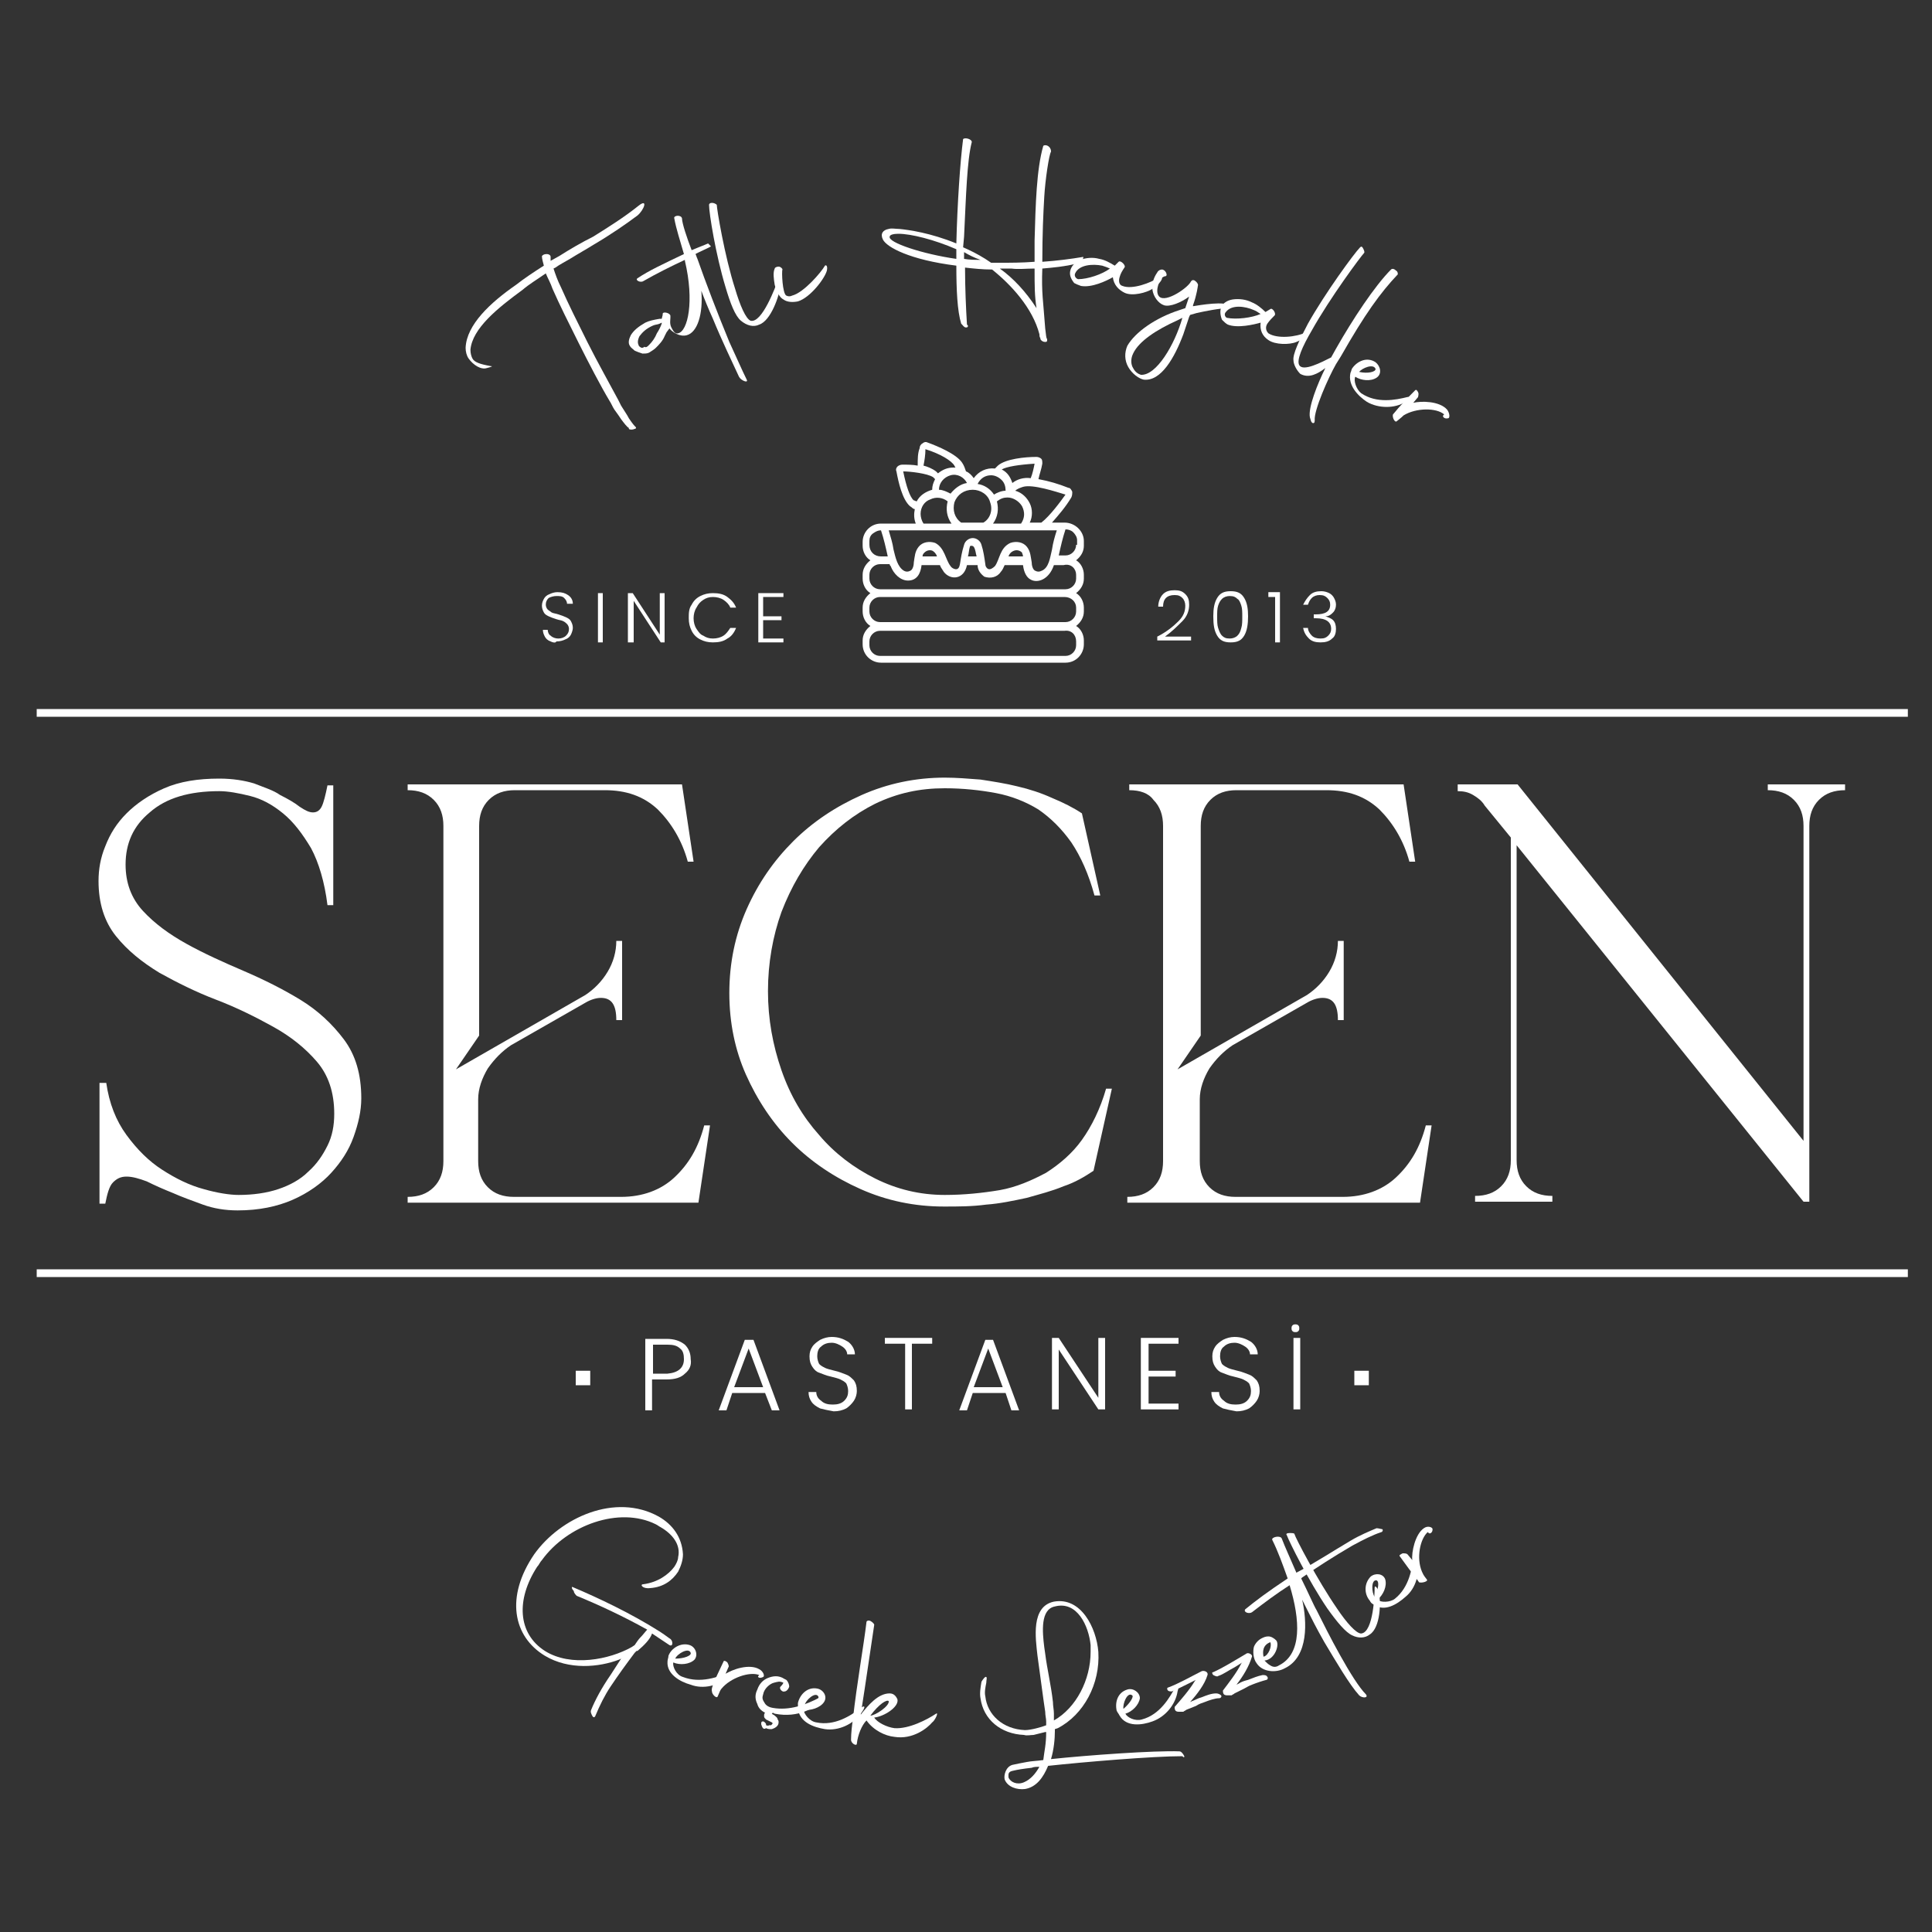 <?xml version="1.0" encoding="utf-8"?>
<!-- Generator: Adobe Illustrator 27.9.0, SVG Export Plug-In . SVG Version: 6.00 Build 0)  -->
<svg version="1.1" id="katman_1" xmlns="http://www.w3.org/2000/svg" xmlns:xlink="http://www.w3.org/1999/xlink" x="0px" y="0px"
	 viewBox="0 0 200 200" style="enable-background:new 0 0 200 200;" xml:space="preserve">
<rect x="0" y="0" width="200" height="200" fill="#333333" stroke="none"/>
<style type="text/css">
	.st0{fill:#FFFFFF;}
</style>
<g>
	<g>
		<path class="st0" d="M10.4,112.1H11c0.3,2.1,1,3.9,2.1,5.4c1.1,1.5,2.3,2.7,3.7,3.6c1.4,0.9,2.8,1.6,4.3,2
			c1.4,0.4,2.7,0.6,3.6,0.6c1.5,0,2.9-0.2,4.1-0.6c1.2-0.4,2.3-1,3.1-1.8c0.9-0.8,1.5-1.7,2-2.7c0.5-1,0.7-2.1,0.7-3.3
			c0-2.2-0.6-4-1.8-5.4c-1.2-1.4-2.7-2.6-4.5-3.6c-1.8-1-3.8-2-5.9-2.8c-2.1-0.8-4.1-1.8-5.9-2.8c-1.8-1.1-3.3-2.3-4.5-3.8
			c-1.2-1.5-1.8-3.4-1.8-5.7c0-1.2,0.2-2.4,0.7-3.6c0.5-1.3,1.2-2.4,2.2-3.4c1-1,2.3-1.9,3.9-2.6c1.6-0.7,3.5-1,5.7-1
			c1.4,0,2.6,0.2,3.6,0.5c1,0.4,2,0.7,2.7,1.2c0.8,0.4,1.5,0.8,2,1.2c0.6,0.4,1,0.6,1.4,0.6c0.4,0,0.7-0.2,0.9-0.6
			c0.2-0.4,0.4-1.2,0.6-2.2h0.6v12.4h-0.6c-0.3-2.4-0.9-4.4-1.7-5.9c-0.9-1.5-1.8-2.7-2.9-3.6c-1.1-0.9-2.2-1.5-3.4-1.8
			c-1.2-0.3-2.3-0.5-3.2-0.5c-3.1,0-5.5,0.7-7.2,2.2c-1.7,1.4-2.5,3.2-2.5,5.4c0,1.9,0.6,3.5,1.8,4.8c1.2,1.3,2.7,2.4,4.5,3.4
			c1.8,1,3.8,1.9,5.9,2.8c2.1,0.9,4.1,1.9,5.9,3c1.8,1.1,3.3,2.5,4.5,4.1c1.2,1.6,1.8,3.6,1.8,6.1c0,1.3-0.3,2.6-0.8,4
			s-1.3,2.6-2.3,3.7c-1,1.1-2.4,2.1-4,2.8c-1.6,0.7-3.5,1.1-5.7,1.1c-1.3,0-2.5-0.2-3.6-0.6c-1.1-0.4-2.2-0.8-3.1-1.2
			c-1-0.4-1.9-0.8-2.7-1.2c-0.8-0.3-1.5-0.5-2.1-0.5c-0.6,0-1,0.2-1.4,0.6c-0.4,0.4-0.6,1.2-0.8,2.2h-0.6V112.1z"/>
	</g>
	<g>
		<path class="st0" d="M42.2,81.8v-0.6h28.4l1.2,8h-0.6c-0.6-2.2-1.7-4-3.1-5.4c-1.5-1.4-3.3-2-5.5-2h-9.3c-1.1,0-2,0.3-2.7,1
			c-0.7,0.7-1,1.6-1,2.7v21.7l-2.4,3.5l13.4-7.7c0.9-0.6,1.7-1.4,2.3-2.4c0.6-1,0.9-2.1,0.9-3.2h0.6v8.2h-0.6c0-1.6-0.5-2.3-1.6-2.3
			c-0.5,0-1.1,0.2-1.6,0.5l-7.7,4.4c-0.9,0.6-1.7,1.4-2.4,2.4c-0.6,1-1,2.1-1,3.2v6.4c0,1.1,0.3,2,1,2.7c0.7,0.7,1.6,1,2.7,1h11.1
			c2.2,0,4.1-0.7,5.5-2c1.5-1.4,2.5-3.1,3.1-5.4h0.6l-1.2,8H42.2v-0.6c1.1,0,2-0.3,2.7-1c0.7-0.7,1-1.6,1-2.7V85.5
			c0-1.1-0.3-2-1-2.7C44.2,82.1,43.3,81.8,42.2,81.8z"/>
	</g>
	<g>
		<path class="st0" d="M75.5,102.8c0-3.1,0.6-6,1.8-8.7c1.2-2.7,2.8-5,4.8-7c2-2,4.4-3.6,7.1-4.8c2.7-1.2,5.6-1.8,8.6-1.8
			c1.2,0,2.4,0.1,3.7,0.2c1.3,0.2,2.6,0.4,3.8,0.7c1.3,0.3,2.5,0.7,3.6,1.2c1.2,0.5,2.2,1,3.1,1.6l1.9,8.5h-0.6
			c-0.6-2.2-1.4-4-2.4-5.5c-1-1.4-2.1-2.5-3.4-3.4c-1.3-0.8-2.8-1.4-4.4-1.7c-1.6-0.3-3.4-0.5-5.3-0.5c-2.6,0-4.9,0.5-7.2,1.6
			c-2.2,1.1-4.1,2.6-5.8,4.5c-1.6,1.9-2.9,4.1-3.9,6.7c-0.9,2.5-1.4,5.3-1.4,8.2c0,2.9,0.5,5.6,1.4,8.2c0.9,2.6,2.2,4.8,3.9,6.7
			c1.6,1.9,3.6,3.4,5.8,4.5s4.6,1.7,7.2,1.7c2,0,3.9-0.2,5.7-0.5c1.7-0.3,3.3-1,4.8-1.8c1.4-0.9,2.7-2,3.7-3.4s1.9-3.2,2.5-5.3h0.6
			l-1.9,8.5c-0.9,0.6-1.9,1.2-3.1,1.6c-1.2,0.5-2.4,0.8-3.8,1.2c-1.4,0.3-2.8,0.6-4.2,0.7c-1.5,0.2-2.9,0.2-4.4,0.2
			c-3,0-5.9-0.6-8.6-1.8c-2.7-1.2-5.1-2.8-7.1-4.8c-2-2-3.6-4.4-4.8-7.1C76.1,108.7,75.5,105.9,75.5,102.8z"/>
	</g>
	<g>
		<path class="st0" d="M116.9,81.8v-0.6h28.4l1.2,8h-0.6c-0.6-2.2-1.7-4-3.1-5.4c-1.5-1.4-3.3-2-5.5-2H128c-1.1,0-2,0.3-2.7,1
			c-0.7,0.7-1,1.6-1,2.7v21.7l-2.4,3.5l13.4-7.7c0.9-0.6,1.7-1.4,2.3-2.4c0.6-1,0.9-2.1,0.9-3.2h0.6v8.2h-0.6c0-1.6-0.5-2.3-1.6-2.3
			c-0.5,0-1.1,0.2-1.6,0.5l-7.7,4.4c-0.9,0.6-1.7,1.4-2.4,2.4c-0.6,1-1,2.1-1,3.2v6.4c0,1.1,0.3,2,1,2.7c0.7,0.7,1.6,1,2.7,1h11.1
			c2.2,0,4.1-0.7,5.5-2c1.5-1.4,2.5-3.1,3.1-5.4h0.6l-1.2,8h-30.3v-0.6c1.1,0,2-0.3,2.7-1c0.7-0.7,1-1.6,1-2.7V85.5
			c0-1.1-0.3-2-1-2.7C118.9,82.1,118,81.8,116.9,81.8z"/>
	</g>
	<g>
		<path class="st0" d="M150.9,81.2h6.2l29.6,36.9V85.5c0-1.1-0.3-2-1-2.7c-0.7-0.7-1.6-1-2.7-1v-0.6h8v0.6c-1.1,0-2,0.3-2.7,1
			c-0.7,0.7-1,1.6-1,2.7v38.9h-0.6L157,87.5v32.6c0,1.1,0.3,2,1,2.7c0.7,0.7,1.6,1,2.7,1v0.6h-8v-0.6c1.1,0,2-0.3,2.7-1
			c0.7-0.7,1-1.6,1-2.7V86.7l-2.7-3.3c-0.3-0.5-0.7-0.8-1.2-1.1c-0.5-0.3-1-0.4-1.6-0.4V81.2z"/>
	</g>
</g>
<g>
	<path class="st0" d="M70.9,142.2c-0.4,0.4-1,0.6-1.9,0.6h-1.5v3.2h-0.7v-7.4h2.2c0.8,0,1.4,0.2,1.9,0.6c0.4,0.4,0.6,0.9,0.6,1.5
		C71.6,141.3,71.4,141.8,70.9,142.2z M70.8,140.7c0-0.5-0.1-0.9-0.4-1.1c-0.3-0.3-0.7-0.4-1.3-0.4h-1.5v3h1.5
		C70.2,142.1,70.8,141.6,70.8,140.7z"/>
	<path class="st0" d="M79.2,144.2h-3.4l-0.6,1.8h-0.8l2.7-7.3H78l2.7,7.3h-0.8L79.2,144.2z M79,143.6l-1.5-4l-1.5,4H79z"/>
	<path class="st0" d="M84.9,145.8c-0.4-0.2-0.7-0.4-0.9-0.7c-0.2-0.3-0.3-0.6-0.3-1h0.8c0,0.4,0.2,0.7,0.5,0.9
		c0.3,0.3,0.7,0.4,1.2,0.4c0.5,0,0.9-0.1,1.2-0.4c0.3-0.3,0.4-0.6,0.4-1c0-0.3-0.1-0.6-0.2-0.8c-0.2-0.2-0.4-0.3-0.6-0.4
		c-0.2-0.1-0.6-0.2-1-0.3c-0.5-0.1-0.9-0.3-1.2-0.4c-0.3-0.1-0.5-0.3-0.7-0.6c-0.2-0.3-0.3-0.6-0.3-1.1c0-0.4,0.1-0.7,0.3-1
		c0.2-0.3,0.5-0.5,0.8-0.7c0.4-0.2,0.8-0.3,1.2-0.3c0.7,0,1.2,0.2,1.7,0.5c0.4,0.3,0.7,0.8,0.7,1.3h-0.8c0-0.3-0.2-0.6-0.5-0.8
		c-0.3-0.2-0.7-0.4-1.1-0.4c-0.4,0-0.8,0.1-1.1,0.4c-0.3,0.2-0.4,0.6-0.4,1c0,0.3,0.1,0.6,0.2,0.8c0.2,0.2,0.4,0.3,0.6,0.4
		c0.2,0.1,0.6,0.2,1,0.3c0.5,0.1,0.9,0.3,1.2,0.4c0.3,0.1,0.5,0.3,0.8,0.6c0.2,0.3,0.3,0.6,0.3,1.1c0,0.3-0.1,0.7-0.3,1
		c-0.2,0.3-0.5,0.6-0.8,0.8c-0.4,0.2-0.8,0.3-1.3,0.3C85.7,146,85.3,145.9,84.9,145.8z"/>
	<path class="st0" d="M96.5,138.5v0.6h-2.1v6.8h-0.7v-6.8h-2.1v-0.6H96.5z"/>
	<path class="st0" d="M104.1,144.2h-3.4l-0.6,1.8h-0.8l2.7-7.3h0.8l2.7,7.3h-0.8L104.1,144.2z M103.8,143.6l-1.5-4l-1.5,4H103.8z"/>
	<path class="st0" d="M114.4,145.9h-0.7l-4.1-6.2v6.2h-0.7v-7.4h0.7l4.1,6.2v-6.2h0.7V145.9z"/>
	<path class="st0" d="M118.9,139.1v2.8h2.8v0.6h-2.8v2.8h3.1v0.6h-3.9v-7.4h3.9v0.6H118.9z"/>
	<path class="st0" d="M126.6,145.8c-0.4-0.2-0.7-0.4-0.9-0.7c-0.2-0.3-0.3-0.6-0.3-1h0.8c0,0.4,0.2,0.7,0.5,0.9
		c0.3,0.3,0.7,0.4,1.2,0.4c0.5,0,0.9-0.1,1.2-0.4c0.3-0.3,0.4-0.6,0.4-1c0-0.3-0.1-0.6-0.2-0.8c-0.2-0.2-0.4-0.3-0.6-0.4
		c-0.2-0.1-0.6-0.2-1-0.3c-0.5-0.1-0.9-0.3-1.2-0.4c-0.3-0.1-0.5-0.3-0.7-0.6c-0.2-0.3-0.3-0.6-0.3-1.1c0-0.4,0.1-0.7,0.3-1
		c0.2-0.3,0.5-0.5,0.8-0.7c0.4-0.2,0.8-0.3,1.2-0.3c0.7,0,1.2,0.2,1.7,0.5c0.4,0.3,0.7,0.8,0.7,1.3h-0.8c0-0.3-0.2-0.6-0.5-0.8
		c-0.3-0.2-0.7-0.4-1.1-0.4c-0.4,0-0.8,0.1-1.1,0.4c-0.3,0.2-0.4,0.6-0.4,1c0,0.3,0.1,0.6,0.2,0.8c0.2,0.2,0.4,0.3,0.6,0.4
		c0.2,0.1,0.6,0.2,1,0.3c0.5,0.1,0.9,0.3,1.2,0.4c0.3,0.1,0.5,0.3,0.8,0.6c0.2,0.3,0.3,0.6,0.3,1.1c0,0.3-0.1,0.7-0.3,1
		c-0.2,0.3-0.5,0.6-0.8,0.8c-0.4,0.2-0.8,0.3-1.3,0.3C127.4,146,127,145.9,126.6,145.8z"/>
	<path class="st0" d="M133.8,137.8c-0.1-0.1-0.1-0.2-0.1-0.3s0-0.2,0.1-0.3c0.1-0.1,0.2-0.1,0.3-0.1c0.1,0,0.2,0,0.3,0.1
		c0.1,0.1,0.1,0.2,0.1,0.3s0,0.2-0.1,0.3c-0.1,0.1-0.2,0.1-0.3,0.1C134,137.9,133.9,137.9,133.8,137.8z M134.6,138.5v7.4h-0.7v-7.4
		H134.6z"/>
</g>
<g>
	<g>
		<path class="st0" d="M57,66.4c-0.3-0.1-0.5-0.3-0.6-0.5s-0.2-0.4-0.2-0.7h0.5c0,0.2,0.1,0.5,0.3,0.6c0.2,0.2,0.5,0.3,0.8,0.3
			c0.3,0,0.6-0.1,0.8-0.3c0.2-0.2,0.3-0.4,0.3-0.7c0-0.2-0.1-0.4-0.2-0.5c-0.1-0.1-0.2-0.2-0.4-0.3c-0.2-0.1-0.4-0.1-0.7-0.2
			c-0.3-0.1-0.6-0.2-0.8-0.3s-0.4-0.2-0.5-0.4c-0.1-0.2-0.2-0.4-0.2-0.7c0-0.3,0.1-0.5,0.2-0.7c0.1-0.2,0.3-0.4,0.6-0.5
			c0.2-0.1,0.5-0.2,0.8-0.2c0.5,0,0.8,0.1,1.1,0.3c0.3,0.2,0.5,0.5,0.5,0.9h-0.6c0-0.2-0.1-0.4-0.3-0.6c-0.2-0.2-0.5-0.2-0.8-0.2
			c-0.3,0-0.6,0.1-0.8,0.2c-0.2,0.2-0.3,0.4-0.3,0.7c0,0.2,0.1,0.4,0.2,0.5c0.1,0.1,0.3,0.2,0.4,0.3c0.2,0.1,0.4,0.1,0.7,0.2
			c0.3,0.1,0.6,0.2,0.8,0.3c0.2,0.1,0.4,0.2,0.5,0.4c0.1,0.2,0.2,0.4,0.2,0.7c0,0.2-0.1,0.5-0.2,0.7s-0.3,0.4-0.6,0.5
			c-0.2,0.1-0.5,0.2-0.9,0.2C57.5,66.6,57.2,66.5,57,66.4z"/>
		<path class="st0" d="M62.4,61.4v5.1h-0.5v-5.1H62.4z"/>
		<path class="st0" d="M68.9,66.5h-0.5l-2.8-4.3v4.3H65v-5.1h0.5l2.8,4.3v-4.3h0.5V66.5z"/>
		<path class="st0" d="M71.6,62.6c0.2-0.4,0.5-0.7,0.9-0.9c0.4-0.2,0.8-0.3,1.3-0.3c0.6,0,1.1,0.1,1.5,0.4c0.4,0.3,0.7,0.6,0.9,1.1
			h-0.6c-0.1-0.3-0.4-0.6-0.7-0.8c-0.3-0.2-0.7-0.3-1.1-0.3c-0.4,0-0.7,0.1-1,0.3c-0.3,0.2-0.5,0.4-0.7,0.8
			c-0.2,0.3-0.3,0.7-0.3,1.1c0,0.4,0.1,0.8,0.3,1.1c0.2,0.3,0.4,0.6,0.7,0.7c0.3,0.2,0.6,0.3,1,0.3c0.4,0,0.8-0.1,1.1-0.3
			c0.3-0.2,0.5-0.5,0.7-0.8h0.6c-0.2,0.5-0.5,0.9-0.9,1.1c-0.4,0.3-0.9,0.4-1.5,0.4c-0.5,0-0.9-0.1-1.3-0.3
			c-0.4-0.2-0.7-0.5-0.9-0.9c-0.2-0.4-0.3-0.8-0.3-1.3S71.3,63,71.6,62.6z"/>
		<path class="st0" d="M79,61.9v1.9h1.9v0.4H79v1.9h2.1v0.4h-2.6v-5.1h2.6v0.4H79z"/>
	</g>
	<g>
		<path class="st0" d="M122,64.3c0.5-0.5,0.7-1,0.7-1.6c0-0.3-0.1-0.6-0.3-0.8c-0.2-0.2-0.4-0.3-0.8-0.3c-0.4,0-0.7,0.1-0.9,0.3
			c-0.2,0.2-0.3,0.5-0.3,0.9h-0.5c0-0.5,0.2-1,0.5-1.3c0.3-0.3,0.7-0.4,1.2-0.4c0.5,0,0.8,0.1,1.1,0.4c0.3,0.3,0.4,0.6,0.4,1.1
			c0,0.6-0.2,1.2-0.7,1.7c-0.5,0.5-1.1,1.1-1.8,1.6h2.7v0.4h-3.5v-0.4C120.8,65.4,121.5,64.8,122,64.3z"/>
		<path class="st0" d="M126,61.9c0.3-0.5,0.7-0.7,1.4-0.7c0.7,0,1.1,0.2,1.4,0.7c0.3,0.5,0.4,1.1,0.4,1.9c0,0.8-0.1,1.5-0.4,2
			c-0.3,0.5-0.7,0.7-1.4,0.7c-0.7,0-1.1-0.2-1.4-0.7c-0.3-0.5-0.4-1.1-0.4-2C125.6,63,125.7,62.4,126,61.9z M128.5,62.7
			c-0.1-0.3-0.2-0.6-0.4-0.7c-0.2-0.2-0.4-0.3-0.8-0.3c-0.3,0-0.6,0.1-0.8,0.3c-0.2,0.2-0.3,0.4-0.4,0.7c-0.1,0.3-0.1,0.7-0.1,1.1
			c0,0.5,0,0.9,0.1,1.2c0.1,0.3,0.2,0.6,0.4,0.8c0.2,0.2,0.4,0.3,0.8,0.3c0.3,0,0.6-0.1,0.8-0.3c0.2-0.2,0.3-0.4,0.4-0.8
			c0.1-0.3,0.1-0.7,0.1-1.2C128.6,63.4,128.6,63,128.5,62.7z"/>
		<path class="st0" d="M131.3,61.8v-0.5h1.2v5.2H132v-4.7H131.3z"/>
		<path class="st0" d="M135.6,61.6c0.3-0.3,0.7-0.4,1.2-0.4c0.3,0,0.6,0.1,0.8,0.2c0.2,0.1,0.4,0.3,0.5,0.5c0.1,0.2,0.2,0.4,0.2,0.7
			c0,0.3-0.1,0.6-0.3,0.8c-0.2,0.2-0.4,0.4-0.8,0.4v0c0.3,0.1,0.6,0.2,0.8,0.4c0.2,0.2,0.3,0.5,0.3,0.9c0,0.4-0.1,0.8-0.4,1
			c-0.3,0.3-0.7,0.4-1.2,0.4c-0.5,0-0.9-0.1-1.2-0.4c-0.3-0.3-0.5-0.6-0.6-1.1h0.5c0,0.3,0.2,0.6,0.4,0.8c0.2,0.2,0.5,0.3,0.9,0.3
			c0.4,0,0.6-0.1,0.8-0.3c0.2-0.2,0.3-0.4,0.3-0.7c0-0.7-0.5-1.1-1.6-1.1h-0.2v-0.4h0.2c1,0,1.5-0.3,1.5-1c0-0.3-0.1-0.5-0.3-0.7
			c-0.2-0.2-0.4-0.3-0.8-0.3c-0.3,0-0.6,0.1-0.8,0.3c-0.2,0.2-0.3,0.4-0.4,0.7h-0.5C135.1,62.2,135.3,61.9,135.6,61.6z"/>
	</g>
</g>
<g>
	<rect x="3.8" y="73.4" class="st0" width="193.7" height="0.8"/>
</g>
<g>
	<rect x="3.8" y="131.4" class="st0" width="193.7" height="0.8"/>
</g>
<g>
	<rect x="59.6" y="141.9" class="st0" width="1.5" height="1.5"/>
	<rect x="140.2" y="141.9" class="st0" width="1.5" height="1.5"/>
</g>
<g id="Page-1_00000060011033723633596190000003283491049240211372_">
	<g>
		<g id="_x30_36---Cake_00000000909640664791311570000000504790248424629418_">
			<g id="Shape_00000039112212398047806550000018097759226254589347_">
				<g>
					<path class="st0" d="M110.2,54.1h-1.3c0.7-0.8,1.4-1.6,2-2.6c0.1-0.2,0.1-0.4,0.1-0.6c-0.1-0.2-0.2-0.4-0.4-0.4
						c-1-0.4-2-0.7-3.1-0.9c0.1-0.5,0.3-1,0.4-1.6c0-0.2,0-0.4-0.1-0.5c-0.1-0.1-0.3-0.2-0.5-0.2c-1.2,0-3.2,0.2-4,0.9
						c-0.1,0.1-0.2,0.2-0.3,0.3c-0.9-0.1-1.7,0.3-2.2,1c-0.2-0.3-0.5-0.6-0.8-0.7c-0.1-0.3-0.2-0.6-0.4-0.9
						c-0.6-0.9-2.5-1.7-3.6-2.1c-0.2-0.1-0.4,0-0.5,0.1c-0.2,0.1-0.3,0.3-0.3,0.5C95,46.9,95,47.5,95,48.2c-0.5-0.1-1.1-0.1-1.6-0.1
						c-0.2,0-0.4,0.1-0.5,0.2c-0.1,0.1-0.2,0.3-0.1,0.5c0.2,1.1,0.6,2.9,1.4,3.6c0.2,0.1,0.3,0.3,0.5,0.3c-0.1,0.5-0.1,1,0.1,1.5
						h-3.6c-1.1,0-1.9,0.9-1.9,1.9v0.4c0,0.6,0.3,1.2,0.8,1.5c-0.5,0.4-0.8,0.9-0.8,1.5v0.4c0,0.6,0.3,1.2,0.8,1.5
						c-0.5,0.4-0.8,0.9-0.8,1.5v0.4c0,0.6,0.3,1.2,0.8,1.5c-0.5,0.4-0.8,0.9-0.8,1.5v0.4c0,1.1,0.9,1.9,1.9,1.9h19.1
						c1.1,0,1.9-0.9,1.9-1.9v-0.4c0-0.6-0.3-1.2-0.8-1.5c0.5-0.4,0.8-0.9,0.8-1.5v-0.4c0-0.6-0.3-1.2-0.8-1.5
						c0.5-0.4,0.8-0.9,0.8-1.5v-0.4c0-0.6-0.3-1.2-0.8-1.5c0.5-0.4,0.8-0.9,0.8-1.5V56C112.2,55,111.3,54.1,110.2,54.1L110.2,54.1z
						 M108.9,56.9c-0.2,0.8-0.3,1.9-1.1,2.2c-0.2,0.1-0.4,0.1-0.6,0c-0.3-0.1-0.4-0.6-0.4-0.9c-0.1-0.5-0.1-1.1-0.5-1.6
						c-0.4-0.5-1.1-0.6-1.7-0.4c-1.1,0.5-1.1,1.7-1.6,2.4c-0.2,0.2-0.5,0.4-0.7,0.3c-0.2-0.1-0.3-0.3-0.3-0.5
						c-0.1-0.7-0.2-1.4-0.4-2c-0.1-0.4-0.5-0.7-0.9-0.7s-0.8,0.3-0.9,0.7c-0.5,1.6-0.3,2.3-0.7,2.5c-0.2,0.1-0.6-0.1-0.7-0.3
						c-0.5-0.6-0.6-1.9-1.6-2.4c-0.6-0.2-1.3-0.1-1.7,0.4c-0.4,0.5-0.4,1-0.5,1.6c0,0.3-0.1,0.8-0.4,0.9c-0.2,0.1-0.4,0.1-0.6,0
						c-0.7-0.4-0.9-1.4-1.1-2.2c-0.1-0.7-0.3-1.3-0.5-2h17.4C109.2,55.5,109,56.2,108.9,56.9L108.9,56.9z M105.9,57.6h-1.5
						c0.1-0.3,0.3-0.5,0.6-0.6c0.3-0.1,0.6,0,0.8,0.2C105.8,57.3,105.9,57.4,105.9,57.6L105.9,57.6z M101.1,57.6h-0.9
						c0.1-0.3,0.1-0.7,0.2-1c0-0.1,0.1-0.1,0.2-0.1s0.2,0.1,0.2,0.1C101,56.9,101,57.3,101.1,57.6z M97,57.6h-1.5
						c0-0.2,0.1-0.3,0.2-0.4c0.2-0.2,0.5-0.3,0.8-0.2C96.7,57.1,96.9,57.3,97,57.6z M100.7,50.7c0.8,0,1.6,0.5,1.8,1.3
						c0.3,0.8,0,1.7-0.7,2.1h-2.3c-0.7-0.5-0.9-1.3-0.7-2.1C99.1,51.2,99.8,50.7,100.7,50.7L100.7,50.7z M104.3,51.5
						c0.6,0,1.2,0.4,1.5,0.9c0.3,0.6,0.3,1.2-0.1,1.8h-2.9c0.5-0.7,0.6-1.5,0.4-2.3C103.6,51.6,103.9,51.5,104.3,51.5z M107.8,54.1
						h-1.2c0.3-0.6,0.3-1.4,0-2c-0.3-0.6-0.8-1.1-1.5-1.3c0.2-0.2,0.5-0.3,0.8-0.4c1-0.3,3.4,0.5,4.4,0.8
						C109.8,51.9,108.7,53.4,107.8,54.1z M107.1,48c-0.1,0.5-0.2,1-0.4,1.5c-0.7-0.1-1.4,0.1-1.9,0.5c-0.2-0.6-0.5-1.1-1.1-1.4
						C104.2,48.3,105.5,48.1,107.1,48z M102.6,49.2c0.4,0,0.8,0.2,1.1,0.5s0.4,0.7,0.4,1.1c-0.4,0-0.9,0.2-1.2,0.4
						c-0.4-0.6-1-1-1.7-1.1C101.5,49.5,102,49.2,102.6,49.2z M100.1,50c-0.7,0.1-1.3,0.6-1.7,1.1c-0.4-0.2-0.8-0.4-1.2-0.4
						c0-0.7,0.5-1.3,1.2-1.5S99.8,49.4,100.1,50L100.1,50z M95.8,46.5c1.6,0.5,2.7,1.2,3,1.7c0,0.1,0.1,0.1,0.1,0.2
						c-0.1,0-0.1,0-0.2,0c-0.6,0-1.1,0.2-1.6,0.6c-0.1-0.1-0.1-0.1-0.2-0.2c-0.4-0.3-0.9-0.5-1.3-0.6C95.7,47.7,95.8,47.1,95.8,46.5
						z M94.6,51.8c-0.4-0.3-0.8-1.5-1.1-3c0.7,0,2.5,0.2,3.1,0.6c0.1,0.1,0.1,0.1,0.2,0.2c-0.2,0.4-0.3,0.7-0.3,1.1
						c-0.7,0.2-1.3,0.6-1.6,1.2C94.8,51.9,94.7,51.8,94.6,51.8L94.6,51.8z M95.3,53.2c0-0.7,0.4-1.3,1-1.5c0.6-0.3,1.3-0.2,1.8,0.2
						c-0.2,0.8-0.1,1.6,0.4,2.3h-2.9C95.4,53.9,95.3,53.5,95.3,53.2z M90,56.4V56c0-0.3,0.1-0.6,0.4-0.8s0.5-0.3,0.8-0.3
						c0.3,0.9,0.5,1.8,0.7,2.7h-0.7C90.5,57.6,90,57.1,90,56.4z M111.4,66.4v0.4c0,0.6-0.5,1.1-1.1,1.1H91.1c-0.6,0-1.1-0.5-1.1-1.1
						v-0.4c0-0.6,0.5-1.1,1.1-1.1h19.1C110.9,65.2,111.4,65.7,111.4,66.4z M111.4,62.9v0.4c0,0.6-0.5,1.1-1.1,1.1H91.1
						c-0.6,0-1.1-0.5-1.1-1.1v-0.4c0-0.6,0.5-1.1,1.1-1.1h19.1C110.9,61.8,111.4,62.3,111.4,62.9z M111.4,59.5v0.4
						c0,0.6-0.5,1.1-1.1,1.1H91.1c-0.6,0-1.1-0.5-1.1-1.1v-0.4c0-0.6,0.5-1.1,1.1-1.1h1c0,0.1,0,0.1,0.1,0.2c0.3,0.8,1,1.5,1.8,1.5
						c0.9,0,1.3-0.7,1.4-1.6h1.9c0.1,0.3,0.3,0.5,0.4,0.7c0.7,0.9,2.1,0.8,2.4-0.7h1.1c0,0.5,0.3,0.9,0.7,1.2
						c0.6,0.2,1.3,0.1,1.7-0.5c0.2-0.2,0.3-0.5,0.4-0.7h1.9c0.1,0.8,0.4,1.3,0.8,1.5c0.7,0.4,1.9,0,2.4-1.5h1
						C110.9,58.3,111.4,58.9,111.4,59.5L111.4,59.5z M111.4,56.4c0,0.6-0.5,1.1-1.1,1.1h-0.7c0.2-0.9,0.4-1.8,0.7-2.7
						c0.3,0,0.6,0.1,0.8,0.3c0.2,0.2,0.4,0.5,0.4,0.8V56.4z"/>
				</g>
			</g>
		</g>
	</g>
</g>
<g>
	<path class="st0" d="M50.4,38.1c-0.6,0.2-1.4-0.3-1.9-1c-0.2-0.3-0.3-0.7-0.3-1.1c0.1-2.4,2.6-4.7,5.2-6.5c0.9-0.7,1.8-1.3,2.9-2
		c-0.1-0.4-0.2-0.7-0.2-1c0.1-0.1,0.2-0.2,0.5-0.2c0.2,0,0.4,0.1,0.4,0.3c0,0.1,0,0.2,0,0.4l0.9-0.5c1.1-0.7,2.3-1.4,3.5-2
		c1.6-1,3.2-2,4.7-3.2c1-0.8,0.6,0.4-0.1,1c-1.2,0.9-2.8,2-4.5,3c-0.8,0.5-1.7,1-2.5,1.5c-0.5,0.3-1.1,0.6-1.5,0.9l-0.2,0.1
		c0.2,0.6,0.4,1.2,0.8,2c0.7,1.6,1.7,3.6,2.7,5.6c1,2,2.4,4.5,3.2,6l0.3,0.6c0.3,0.5,0.6,0.9,0.8,1.3c0.4,0.6,0.6,0.8,0.6,0.8
		l0.1,0.1c0.1,0.1,0,0.2-0.1,0.2c-0.2,0.1-0.5,0.1-0.6,0c0,0,0,0,0-0.1c-0.2-0.1-0.5-0.5-0.8-0.9c-0.2-0.3-0.4-0.6-0.7-1
		c-0.2-0.3-0.3-0.6-0.5-0.9c-0.9-1.5-2.2-4-3.2-6c-1-2-2-4-2.7-5.6c-0.2-0.6-0.5-1.1-0.7-1.6c-1,0.7-1.7,1.1-2.4,1.7
		c-2.6,1.9-5.2,4-5.4,6.2c0,0.4,0.1,0.7,0.2,0.9c0.2,0.4,0.8,0.6,1.9,0.8C51.1,37.9,50.8,38,50.4,38.1z"/>
	<path class="st0" d="M73.6,25.5c-0.1,0.1-1.5,0.7-1.6,0.8c0.1,0.2,0.1,0.3,0.2,0.5c0.8,2.3,2.1,5.7,3.3,8.6
		c0.7,1.5,1.3,2.9,1.8,3.9c0.2,0.4-0.6,0.1-0.8-0.3c-0.6-1.3-1.8-3.8-2.7-6c-0.5-1.1-0.9-2.1-1.2-2.9c0.2,2.4-0.4,4.3-1.5,4.6
		c-0.7,0.2-1.5-0.3-1.8-0.7L69,34.4l-0.2,0.4c-0.2,0.5-0.6,0.9-0.9,1.2c-0.2,0.2-0.4,0.3-0.7,0.5c-0.2,0.1-0.4,0.1-0.6,0.1l-0.1,0
		c-0.3-0.1-0.6-0.2-0.8-0.3c-0.2-0.2-0.4-0.3-0.5-0.5c-0.2-0.3-0.1-0.7,0.1-1.1c0.3-0.5,0.8-0.9,1.5-1.3c0.4-0.2,0.9-0.3,1.5-0.4
		l0.2,0l0,0l0.1-0.4l0,0c0-0.1,0-0.1,0-0.1l0,0c0-0.3,0.8-0.1,0.8,0.2l0,0.1l0,0.1l0,0c0,0.2-0.1,0.6,0.1,1c0.2,0.4,0.4,0.7,0.7,0.6
		c1-0.2,1.7-3.3,0.7-7.5l0-0.1c-1.5,0.7-2.9,1.4-4.3,2.2c-0.3,0.2-0.9-0.1-0.6-0.3c1.2-0.8,2.5-1.4,4.8-2.5c-0.4-1.4-0.8-2.6-1-3.7
		c-0.1-0.3,0.7-0.4,0.8,0c0,0.5,0.5,2,1,3.3c0.2-0.1,1.5-0.6,1.7-0.7L73.6,25.5z M67.2,35.7c0.3-0.3,0.6-0.7,0.8-1.2
		c0.2-0.3,0.4-0.7,0.5-1l0-0.1l-0.2,0.1c-0.2,0.1-0.5,0.1-0.7,0.2c-0.7,0.3-1.1,0.7-1.4,1.1c-0.2,0.4-0.2,0.7-0.1,0.9
		c0,0.1,0.1,0.2,0.3,0.3l0.1,0c0,0,0.1,0,0.2-0.1C66.9,36,67,35.9,67.2,35.7z"/>
	<path class="st0" d="M76.7,33.2c-0.6-0.5-1.1-1.8-1.6-3.5c-1-3.3-1.7-7.6-1.7-8.5c0-0.1,0.1-0.2,0.3-0.2c0.2,0,0.4,0.1,0.5,0.2
		c0,0.4,0.8,5.3,1.9,8.7c0.5,1.7,1.1,3.1,1.6,3.3c1.2,0.3,2.6-3.6,2.8-4.1c0.1-0.3,0.3,0.1,0.3,0.4c-0.1,1.1-1,3.7-2.2,4.1
		C78,33.9,77.3,33.7,76.7,33.2z"/>
	<path class="st0" d="M80.2,29.5c-0.1-0.6-0.2-1.3,0-1.7c0-0.1,0.2-0.2,0.4-0.2c0.2,0,0.4,0.2,0.4,0.3c-0.1,0.2,0,2.5,0.4,2.7
		c0.2,0.1,0.4,0.1,0.6,0c1.2-0.3,3-2.4,3.4-3.1c0.1-0.1,0.3,0,0.2,0.5c-0.2,0.8-1.7,2.8-3,3.2c-0.5,0.1-1.1,0.1-1.5-0.2
		C80.7,30.8,80.4,30.2,80.2,29.5z"/>
	<path class="st0" d="M99,25.2c0.1-4.1,0.4-8.5,0.7-10.8c0.2-0.2,0.9,0,0.9,0.3c-0.5,1.9-0.6,5.7-0.8,9.8l-0.1,1.1
		c0.7,0.3,1.5,0.7,2.3,1.2l0.6,0.4c0.3,0,0.6,0,1,0c1,0,2.2,0,3.5-0.1l0-2.2c0.1-3.7,0.2-7.4,0.9-9.8c0.1-0.1,0.4-0.1,0.6,0.1
		c0.2,0.2,0.2,0.4,0.2,0.5c-0.2,0.3-0.6,2.9-0.7,4.7c-0.1,1.7-0.2,3.9-0.2,6.7c1.5-0.1,3-0.3,4.2-0.5c0.1-0.1,0.1,0.5-0.7,0.7
		c-1.2,0.3-2.4,0.4-3.5,0.5c-0.1,2.5,0.1,3.4,0.3,6.2c0.1,0.8,0.1,1,0.2,1.1l0,0l0,0.1c0,0.1,0,0.2-0.2,0.2c-0.2,0-0.4-0.1-0.5-0.3
		c0,0,0,0,0,0c0,0,0-0.1,0-0.1c-0.1-0.1-0.1-0.3-0.1-0.4c-0.7-2.7-2.9-5.1-4.9-6.7c-1,0-1.9-0.1-2.8-0.2c0,2.1,0.1,4.3,0.2,5.9
		l0.1,0.1c0,0.1,0,0.2-0.2,0.2c-0.2,0-0.3-0.2-0.5-0.4C99.1,32.2,99,30,99,27.5c-4.8-0.6-7.2-1.9-7.6-2.7c-0.3-0.6,0-1,0.6-1.1
		c0.3-0.1,0.7,0,1.1,0C94.1,23.8,96.3,24.1,99,25.2z M99,26.8l0-1c-2.3-1-4.7-1.6-6-1.6c-0.5,0-0.9,0.1-0.9,0.3
		C91.9,25.1,95.5,26.3,99,26.8z M99.8,26.1l0,0.7c0.6,0.1,1.1,0.1,1.7,0.1C100.9,26.7,100.3,26.4,99.8,26.1z M107.1,27.8
		c-0.9,0-1.7,0.1-2.4,0c-0.5,0-0.9,0-1.2,0c1.4,1,2.7,2.4,3.8,4.1C107.1,30.6,107.1,29.7,107.1,27.8z"/>
	<path class="st0" d="M110.8,28c0.1-0.4,0.4-0.8,1-1.1c0.6-0.2,1.3-0.3,2-0.1c0.6,0.1,1.1,0.4,1.6,0.7l0,0l0.4-0.4
		c0.2-0.2,0.8,0.4,0.6,0.6c-0.2,0.3-0.4,0.6-0.5,1c-0.1,0.3-0.1,0.8,0.3,0.9c1,0.4,2.9-0.3,3.8-0.9c0.4-0.3,0.6,0.3-0.7,1.2
		c-0.6,0.4-2.1,0.8-2.9,0.4c-0.6-0.3-1.1-0.8-1.2-1.6c-0.7,0.4-2.2,1.1-3.3,0.9c-0.3-0.1-0.5-0.2-0.7-0.3
		C110.8,28.8,110.7,28.4,110.8,28z M114.9,27.8c-0.2-0.1-0.5-0.2-0.8-0.3c-1-0.2-2.4-0.1-2.8,0.8c-0.1,0.2,0,0.5,0.3,0.6
		C112.6,28.9,114.1,28.4,114.9,27.8z"/>
	<path class="st0" d="M123.1,30.7c-0.8,0.6-2,1.1-2.6,0.9c-0.6-0.2-1.1-0.9-1.2-1.6c0-0.3,0-0.7,0.1-1c0.1-0.3,0.2-0.5,0.4-0.8
		c0.1-0.2,0.3-0.3,0.5-0.3c0.1,0,0.3,0.1,0.4,0.3c0.1,0.2,0.1,0.4-0.1,0.4c-0.1,0-0.2,0.1-0.4,0.2c-0.1,0.2-0.2,0.4-0.3,0.7
		c-0.1,0.3-0.2,0.9,0.1,1.2c0.7,0.7,3.1-1,3.3-1.6c0,0,0.1,0,0.1-0.1c0,0,0,0,0,0c0,0,0.1,0,0.2,0c0.2,0.1,0.5,0.4,0.4,0.6
		c0,0-0.1,0.9-0.5,2l0,0.1l0,0c0.6-0.1,3.5-0.6,3.8,0c0.1,0.2,0.1,0.2-0.1,0.2c-0.9,0-2.4,0.3-3.3,0.5l-0.7,0.2l-0.1,0.2l-0.6,1.8
		c-0.9,2.4-2.3,4.9-4.1,4.7c-0.5-0.1-1.2-0.6-1.6-1.3c-0.4-0.7-0.4-1.5-0.1-2.2c0.8-1.4,2.9-2.9,5.4-3.7l0.6-0.2L123.1,30.7z
		 M122.4,32.9l-0.6,0.3c-2,0.9-3.9,2.1-4.5,3.4c-0.3,0.6-0.2,1.2,0,1.5c0.2,0.4,0.5,0.6,0.8,0.7C119.7,38.9,121.6,35.7,122.4,32.9z"
		/>
	<path class="st0" d="M126.4,31.8c0.2-0.4,0.6-0.7,1.2-0.8c0.7-0.1,1.4,0,2,0.3c0.5,0.2,1,0.6,1.4,1l0,0l0.5-0.3
		c0.2-0.2,0.7,0.5,0.4,0.7c-0.2,0.2-0.5,0.5-0.7,0.8c-0.2,0.3-0.2,0.7,0.1,1c0.9,0.6,2.9,0.4,3.9-0.1c0.5-0.2,0.5,0.4-1,1
		c-0.7,0.3-2.2,0.3-2.9-0.2c-0.6-0.4-0.9-1-0.8-1.8c-0.7,0.2-2.4,0.6-3.4,0.2c-0.2-0.1-0.4-0.3-0.6-0.5
		C126.3,32.6,126.3,32.2,126.4,31.8z M130.5,32.5c-0.2-0.1-0.4-0.3-0.7-0.4c-0.9-0.4-2.3-0.6-2.9,0.2c-0.2,0.2-0.1,0.5,0.1,0.6
		C128,33.1,129.6,32.9,130.5,32.5z"/>
	<path class="st0" d="M133.9,37.3c-0.1-0.6,0.6-2.1,1.5-3.8c1.8-3.2,4.8-7.3,5.4-7.9c0.1-0.1,0.2-0.1,0.3,0.1
		c0.1,0.2,0.2,0.4,0.1,0.5c-0.3,0.3-3.5,4.6-5.4,8c-1,1.7-1.6,3.1-1.3,3.6c0.4,0.7,2.3-0.3,3.3-0.8l0.5-0.9c1.7-3,4-6.5,5.7-8.2
		c0.1-0.1,0.3-0.1,0.5,0.1c0.2,0.1,0.2,0.3,0.2,0.4c-1.8,1.9-3.4,4.1-5.9,8.5l-0.5,0.8c-0.8,1.4-2.3,4.8-2.2,5.8
		c0,0.3-0.1,0.3-0.2,0.3c-0.2-0.1-0.2-0.3-0.3-0.6c-0.2-1,0.8-3.5,1.6-5.1c-0.8,0.6-1.7,1.1-2.6,0.6
		C134.2,38.3,133.9,37.7,133.9,37.3z"/>
	<path class="st0" d="M139.8,38.6c0.1-0.2,0.1-0.4,0.2-0.5c0.5-0.7,1.5-1.2,2.4-0.6c0.5,0.4,0.7,1.2,0.1,1.6
		c-0.6,0.4-1.6,0.3-2.2-0.1c-0.2,0.4,0.1,1.3,0.6,1.7c1.6,1.1,3.6,0.7,4.8,0.4c0.7-0.1,0.3,0.2-0.2,0.5c-1.1,0.7-2.8,0.7-4,0
		C140.6,41,139.5,39.9,139.8,38.6z M140.7,38.5c0.9,0.2,1.7,0,1.7-0.3C142.2,37.6,141,38.1,140.7,38.5z"/>
	<path class="st0" d="M146.5,40.4c0.1-0.1,0.2,0,0.3,0.2c0.1,0.2,0,0.4,0,0.5l-0.5,0.6c0.8-0.2,2.7-0.2,3.5,0.7
		c0.3,0.4,0.3,0.9,0.1,0.9c-0.4,0.1-0.6-0.2-0.5-0.3l0.1-0.1c-0.8-0.7-2.9-0.7-4.2,0.1c-0.1,0.1-0.2,0.2-0.7,0.6
		c-0.2,0.2-0.5-0.4-0.4-0.7C144.4,42.7,144.7,42.2,146.5,40.4z"/>
</g>
<g>
	<path class="st0" d="M59.3,164.3c2.6,1.1,6,2.7,9,4.6c0.3,0.2,0.6,0.4,1,0.7c0.2,0.1,0.3,0.3,0.3,0.5c0,0.2-0.1,0.3-0.3,0.2
		c-0.3-0.2-0.6-0.4-0.9-0.6c-0.3-0.2-0.6-0.4-0.9-0.6c0,0,0,0,0,0c-0.2,0.6-0.8,1.2-1.5,1.8l-0.1,0l-0.2,0.2
		c-0.9,1.2-1.7,2.3-2.5,3.5c-0.6,0.9-1.1,1.9-1.6,3.1c-0.1,0.1-0.2,0.1-0.3-0.1c-0.1-0.2-0.2-0.4-0.1-0.6c0.4-1,1.1-2.3,2-3.6
		c0.4-0.6,0.7-1.1,1.1-1.7l-0.2,0.1c-2.1,0.8-5.2,1.1-7.7-0.4c-3.3-2-4.1-6.1-1.1-10.5c2.7-3.8,8.4-6.4,12.9-3.9
		c1.4,0.8,2.4,2.1,2.5,3.9c0,0.6-0.2,1.2-0.5,1.8c-0.6,0.9-1.5,1.6-2.9,1.7c-0.8,0.1-1.1-0.4-0.7-0.4c1.5-0.2,2.6-1,3.2-1.8
		c0.2-0.3,0.4-0.7,0.4-1c0.3-1.3-0.6-2.4-1.8-3.1c-0.2-0.1-0.3-0.2-0.5-0.3c-3.8-1.9-9.2,0.1-11.8,3.7c-0.2,0.2-0.3,0.5-0.5,0.7
		c-2.2,3.4-2,6.9,0.8,8.7c2.7,1.7,6.7,0.9,9-0.4l0.3-0.2l0,0c0.2-0.3,0.4-0.6,0.6-0.8c0.3-0.3,0.5-0.6,0.7-0.8
		c-2.5-1.4-5.1-2.6-7.3-3.5c-0.1-0.1-0.3-0.3-0.3-0.5C59.1,164.4,59.2,164.2,59.3,164.3z"/>
	<path class="st0" d="M69.1,172c0-0.2,0.1-0.4,0.1-0.6c0.3-0.8,1.3-1.4,2.2-1.1c0.6,0.2,0.9,1,0.5,1.5c-0.5,0.5-1.5,0.6-2.2,0.3
		c-0.1,0.4,0.3,1.3,1,1.5c1.8,0.7,3.7,0,4.8-0.5c0.6-0.3,0.4,0.1-0.1,0.5c-1,0.9-2.6,1.3-3.9,0.8C70.4,174.1,69,173.3,69.1,172z
		 M69.9,171.7c0.9,0,1.7-0.3,1.6-0.6C71.3,170.5,70.1,171.2,69.9,171.7z"/>
	<path class="st0" d="M74.9,172c0-0.1,0.2-0.1,0.4,0.1c0.1,0.2,0.2,0.4,0.1,0.5l-0.3,0.7c0.7-0.5,2.5-1.1,3.5-0.5
		c0.4,0.2,0.6,0.7,0.4,0.8c-0.4,0.2-0.6,0-0.5-0.1l0.1-0.1c-1-0.4-3,0.3-3.9,1.4c-0.1,0.1-0.2,0.3-0.4,0.8c-0.1,0.3-0.6-0.2-0.6-0.5
		C73.6,174.8,73.8,174.3,74.9,172z"/>
	<path class="st0" d="M78.8,178.5c0-0.2,0-0.3,0.2-0.3c0.1,0,0.3,0.2,0.3,0.3c0,0,0,0.1,0,0.1s0,0,0,0c0.1,0,0.2,0.1,0.3,0
		c0.2,0,0.3,0,0.3-0.1c0.1-0.1,0.1-0.1,0.1-0.1l0,0l-0.1-0.1l-0.6-0.3c-0.1-0.1-0.2-0.2-0.2-0.3c0,0,0-0.1,0-0.1
		c0-0.1,0-0.2,0.1-0.3c-0.4-0.2-0.7-0.5-0.8-0.9c-0.3-0.6-0.2-1.1,0-1.5c0.2-0.6,0.6-1,1.1-1.2c0.5-0.2,1.1-0.3,1.7,0.1l0.2,0.1
		c0.2,0.2,0.3,0.5,0.3,0.7c-0.1,0.3-0.3,0.5-0.5,0.5c-0.2,0.1-0.6-0.3-0.4-0.5c0.1-0.1,0.2-0.2,0.3-0.4c-0.4-0.2-0.6-0.1-1,0
		c-0.4,0.1-1,0.6-1.1,1.2c-0.1,0.3-0.1,0.5,0.1,0.8c0.1,0.2,0.3,0.5,0.9,0.6c1.7,0.3,3.4-0.3,4.9-1.1c0.1,0,0.2,0.3,0,0.5
		c-0.5,0.5-2.2,1.7-4.7,1.2l-0.2-0.1l-0.1,0.1l0,0l0,0c0.1,0.1,0.2,0.1,0.3,0.2c0.1,0.1,0.3,0.2,0.3,0.4c0.1,0.1,0.1,0.2,0.1,0.3
		c0,0.4-0.4,0.6-0.7,0.7c-0.2,0-0.4,0-0.6-0.1C79,179.1,78.9,178.8,78.8,178.5z"/>
	<path class="st0" d="M82.6,176.9c0-0.2,0-0.4,0-0.6c0.2-0.9,1-1.7,2-1.5c0.6,0.1,1.1,0.8,0.7,1.4c-0.4,0.6-1.4,0.9-2.1,0.8
		c0,0.4,0.6,1.2,1.3,1.3c1.9,0.4,3.6-0.7,4.6-1.5c0.6-0.4,0.4,0.1,0,0.6c-0.8,1.1-2.3,1.8-3.7,1.6C84.2,178.8,82.8,178.3,82.6,176.9
		z M83.3,176.5c0.9-0.2,1.6-0.6,1.4-0.9C84.4,175.1,83.4,176,83.3,176.5z"/>
	<path class="st0" d="M92.6,179.8c-1-0.1-2.2-0.7-2.9-1.7c-0.5,0.5-0.9,1.5-1,2.4c0,0.3-0.6,0-0.6-0.4c0-0.7,0.1-1.5,0.2-2.2
		c0.4-3.6,1.1-7.5,1.4-10c0-0.1,0.2-0.2,0.4-0.1c0.2,0.1,0.4,0.3,0.4,0.4c-0.4,2.6-0.8,5.5-1.4,9.3c0.8-1,1.8-2.2,3-2.2
		c0.5,0,0.7,0.4,0.8,0.6c0.2,0.8-1.4,1.8-2.4,1.9c0.3,0.5,1.3,1,2.1,1.1c1.5,0.1,3.4-0.9,4.3-1.5c0.3-0.2-0.1,0.7-0.4,0.9
		C96,178.9,94.5,180.1,92.6,179.8z M90.1,177.6c0.5,0,2-1,1.9-1.5C91.8,175.9,91,176.4,90.1,177.6z"/>
	<path class="st0" d="M122.6,181.8c0,0.1,0,0.1-0.1,0.1l-0.1-0.1c-3.1,0-10.2,0.6-13.9,1c-0.5,1.2-1.2,2.2-2.4,2.4
		c-0.8,0.1-1.8-0.2-2.1-1c-0.1-0.4,0.1-1.3,0.8-1.5c0.5-0.1,0.9-0.2,1.5-0.3c0.5-0.1,1-0.1,1.7-0.2c0.1-0.9,0.3-1.6,0.3-2.9l-0.1,0
		c-0.4,0.1-0.8,0.2-1.2,0.3c-0.3,0-0.7,0.1-1,0c-2.4-0.1-4.2-1.6-4.5-3.8c-0.1-0.5,0-1.1,0.1-1.7c0.1-0.2,0.4-0.6,0.5-0.5
		c0.1,0.1,0,0.3,0,0.6c-0.1,0.5-0.2,1-0.1,1.4c0.2,1.9,1.8,3.4,4.1,3.5c0.6,0,1.7-0.3,2.2-0.5l0-0.4c0-0.3-0.1-0.6-0.1-1
		c-0.2-1.3-0.4-2.9-0.8-5.8c-0.2-1.8-0.7-5.1,1.7-5.6c2.8-0.5,4.4,2.7,4.6,5.2c0.2,3.3-1.5,6.5-4.2,7.9l-0.3,0.1l0,0.2
		c0,0.8-0.1,1.9-0.4,2.9c3.8-0.4,10.7-0.9,13.3-0.8C122.3,181.3,122.5,181.6,122.6,181.8z M107.6,182.9c-0.3,0-0.6,0-0.8,0.1
		c-0.9,0.1-1.5,0.2-1.9,0.3c-0.6,0.1-0.5,0.4-0.5,0.7c0.2,0.5,0.9,0.8,1.6,0.5C106.7,184.2,107.2,183.6,107.6,182.9z M112.9,171
		c0-0.2,0-0.4,0-0.7c-0.2-2-1.4-4.6-3.7-4c-1.5,0.3-1.3,2.6-1.1,4.2l0.1,0.7c0.2,1.6,0.6,3.2,0.8,5c0,0.4,0.1,0.8,0.1,1.2l0,0.7l0,0
		C111.4,176.8,112.9,173.9,112.9,171z"/>
	<path class="st0" d="M115.9,177.6c-0.1-0.2-0.2-0.3-0.3-0.5c-0.2-0.9,0.1-1.9,1.1-2.2c0.6-0.2,1.3,0.3,1.3,0.9
		c-0.1,0.7-0.8,1.4-1.5,1.6c0.2,0.4,1,0.8,1.7,0.6c1.9-0.5,2.9-2.3,3.5-3.4c0.3-0.6,0.4-0.1,0.2,0.5c-0.2,1.3-1.2,2.6-2.6,3.1
		C118.2,178.6,116.6,178.8,115.9,177.6z M116.3,176.9c0.7-0.6,1.1-1.3,0.9-1.4C116.7,175.1,116.2,176.4,116.3,176.9z"/>
	<path class="st0" d="M122.1,177.2c0,0-0.1,0-0.1,0c0,0-0.2,0-0.3-0.1c-0.1-0.1-0.1-0.3-0.1-0.3c0,0,0-0.1,0-0.1l0,0
		c0.6-0.7,1.5-1.7,2.1-2.7l0.1-0.1l-0.8,0.4c-0.6,0.3-1.2,0.6-1.7,0.8c-0.1,0-0.3,0-0.4-0.1c-0.1-0.1-0.1-0.3,0-0.3
		c1.1-0.4,2.3-1.1,3.5-1.7c0.3-0.1,0.7,0.1,0.6,0.4c-0.3,1-1.1,2-1.8,2.8l0,0l0.2-0.1c0.3-0.1,0.6-0.3,1-0.4c0.5-0.2,1-0.4,1.5-0.4
		c0.2,0,0.4,0.1,0.5,0.2c0.1,0.1,0,0.3-0.2,0.3c-0.4,0-1,0.2-1.5,0.4c-0.3,0.1-0.6,0.2-0.9,0.4l-1,0.4c-0.1,0.1-0.2,0.1-0.3,0.2
		L122.1,177.2z"/>
	<path class="st0" d="M127.1,175.5c0,0-0.1,0-0.1,0c0,0-0.2,0-0.3-0.1c-0.1-0.1-0.1-0.3-0.1-0.3c0,0,0-0.1,0-0.1l0,0
		c0.6-0.8,1.4-1.8,1.9-2.8l0.1-0.1l-0.8,0.5c-0.6,0.3-1.1,0.7-1.7,0.9c-0.1,0.1-0.3,0-0.5-0.1c-0.1-0.1-0.2-0.3,0-0.3
		c1.1-0.5,2.2-1.2,3.4-1.9c0.2-0.2,0.7,0.1,0.6,0.3c-0.3,1-0.9,2-1.6,2.9l0,0l0.2-0.1c0.3-0.2,0.6-0.3,1-0.4c0.5-0.2,1-0.4,1.5-0.5
		c0.2,0,0.4,0,0.5,0.2c0.1,0.1,0,0.3-0.1,0.3c-0.4,0.1-1,0.3-1.5,0.5c-0.3,0.1-0.6,0.3-0.8,0.4l-1,0.5c-0.1,0.1-0.2,0.1-0.3,0.2
		L127.1,175.5z"/>
	<path class="st0" d="M139.8,159.5c1-0.6,2-1,2.7-1.3c0.2,0,0.5,0.1,0.6,0.1c0.1,0.1,0,0.3-0.1,0.3c-0.9,0.3-1.9,0.8-3,1.4
		c-1.9,1.1-3.9,2.4-5.2,3.3c0,0-0.1,0.1-0.1,0.1c0.7,1.4,1.3,2.8,1.6,3.3c0.6,1.2,1.5,3,2.4,4.6c1,1.8,2,3.4,2.7,4.1
		c0.3,0.4-0.4,0.4-0.7,0.1c-1-1.1-2.4-3.5-3.6-5.5c-0.8-1.4-1.4-2.6-1.7-3.2l-0.6-1.2c0.5,2.2,0.7,5.9-1.8,7.1
		c-0.9,0.5-2.3,0.4-2.9-0.5c-0.4-0.5-0.4-1.3-0.3-1.7c0.1-0.3,0.4-0.7,0.8-0.9c0.2-0.1,0.4-0.2,0.7-0.2c0.3,0,0.6,0.2,0.8,0.4
		c0.4,0.4-0.1,2-1.2,2.1c0.2,0.2,0.4,0.4,0.6,0.5c0.3,0.2,0.6,0.2,0.9,0c2.4-1.2,2.2-4.7,1.1-8.3c-1.4,0.9-2.6,1.8-3.9,2.8
		c-0.3,0.2-0.9,0-0.7-0.3c1.1-0.9,2.3-1.8,4.4-3.2c-0.5-1.4-1-2.8-1.6-4c-0.1-0.3,0.9-0.5,1-0.1c0.3,0.8,0.9,2.1,1.5,3.5
		c0.1,0,0.1-0.1,0.2-0.1C136.1,161.8,138.1,160.5,139.8,159.5z M130.8,171.5c0.5-0.1,0.9-1.1,0.7-1.5
		C130.7,170.3,130.7,171,130.8,171.5z"/>
	<path class="st0" d="M140,169.3c-0.7-0.3-1.6-1.4-2.6-2.8c-1.9-2.8-3.9-6.8-4.2-7.6c-0.1-0.1,0-0.2,0.3-0.2c0.2,0,0.5,0,0.5,0.1
		c0.1,0.4,2.4,4.8,4.4,7.7c1,1.5,2,2.6,2.5,2.6c1.3-0.1,1.4-4.2,1.4-4.7c0-0.4,0.3,0,0.4,0.3c0.3,1.1,0.2,3.8-0.9,4.5
		C141.3,169.6,140.6,169.6,140,169.3z"/>
	<path class="st0" d="M142.2,166.1c-0.2-0.1-0.3-0.2-0.4-0.4c-0.6-0.7-0.6-1.8,0.1-2.5c0.5-0.4,1.3-0.3,1.5,0.3
		c0.2,0.7-0.2,1.6-0.8,2.1c0.3,0.3,1.3,0.3,1.8-0.1c1.5-1.2,1.8-3.2,1.9-4.4c0.1-0.7,0.3-0.3,0.4,0.4c0.3,1.3-0.1,2.9-1.2,3.8
		C144.6,166.1,143.3,166.9,142.2,166.1z M142.3,165.3c0.4-0.8,0.5-1.6,0.2-1.7C141.9,163.5,142,164.9,142.3,165.3z"/>
	<path class="st0" d="M144.9,161.1c-0.1-0.1,0.1-0.2,0.3-0.3c0.2,0,0.4,0,0.5,0.1l0.5,0.6c-0.1-0.8,0.3-2.7,1.2-3.3
		c0.4-0.3,0.9-0.1,0.9,0.1c0,0.4-0.3,0.5-0.4,0.4l-0.1-0.1c-0.8,0.7-1.2,2.7-0.6,4.1c0.1,0.2,0.1,0.3,0.5,0.8
		c0.2,0.2-0.5,0.4-0.8,0.3C146.8,163.6,146.4,163.2,144.9,161.1z"/>
</g>
</svg>
